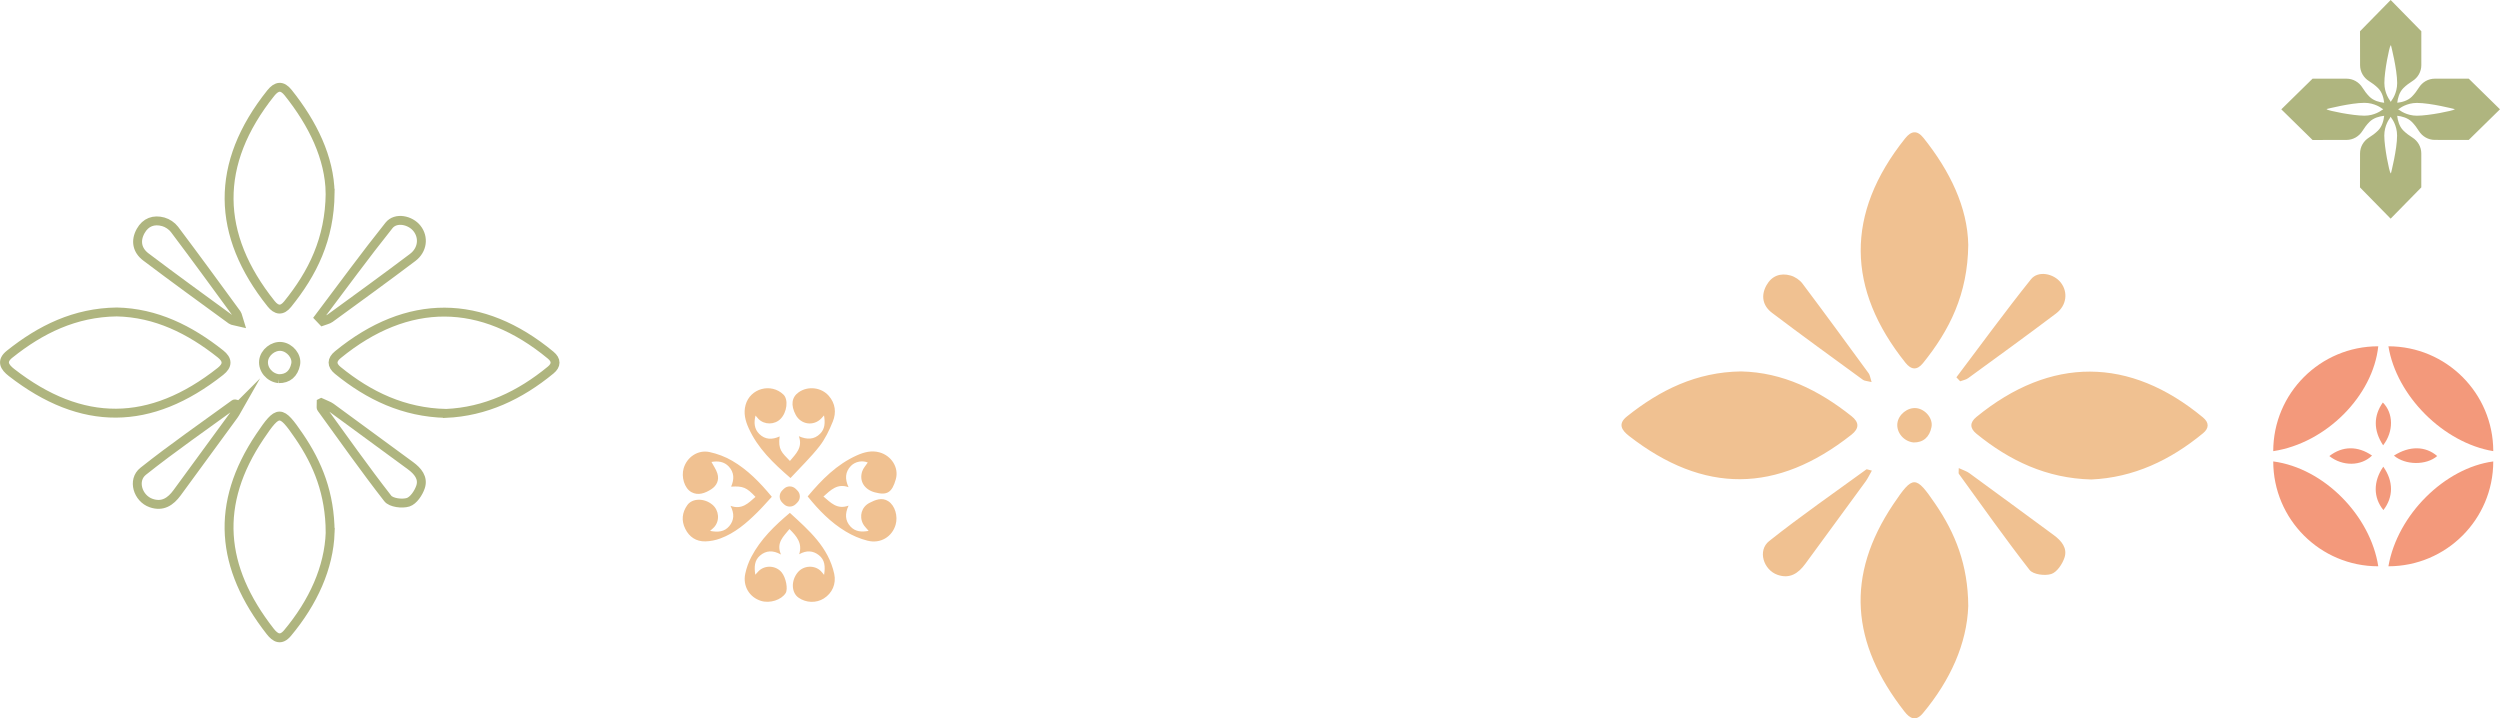 <?xml version="1.0" encoding="UTF-8"?> <svg xmlns="http://www.w3.org/2000/svg" xml:space="preserve" width="842.42" height="242.07"><path fill="none" stroke="#afb57f" stroke-miterlimit="10" stroke-width="3" d="M111.26 179.38c-.41 11.92-5.73 23.58-14.35 33.91-2.27 2.72-4.11 1.71-5.87-.54-16.87-21.6-18.71-42.95-3.47-65.64 6.2-9.23 7.03-9.19 13.27-.05 6.29 9.23 10.34 19.25 10.42 32.32zM39.36 105.12c13.16.28 24.57 5.91 34.94 14.14 2.44 1.94 2.55 3.86-.02 5.89-23.6 18.62-46.72 18.79-70.39.38-2.37-1.84-3.6-3.83-.65-6.18C13.7 111 25.23 105.3 39.36 105.12zM111.25 65.09c-.16 15.53-5.93 27-14.33 37.4-1.91 2.37-3.76 2.11-5.57-.15-18.57-23.25-19.13-47.13-.11-70.96 1.97-2.46 3.82-2.71 5.85-.17 8.35 10.46 13.97 22 14.16 33.88zM150.21 139.31c-14.12-.35-25.85-5.92-36.38-14.49-2.15-1.75-2.12-3.56.01-5.3 23.54-19.25 48.5-19.06 71.72.16 1.99 1.65 1.94 3.41.01 5-10.38 8.55-22.01 14.05-35.36 14.63zM80.75 136.51c-.79 1.38-1.28 2.48-1.98 3.44-6.35 8.71-12.72 17.41-19.1 26.1-2.18 2.97-4.87 4.81-8.75 3.46-4.49-1.56-6.43-7.72-2.68-10.7 9.97-7.92 20.47-15.18 30.77-22.68.15-.11.52.1 1.74.38zM108.25 135.71c1.46.69 2.5.99 3.32 1.59 8.93 6.51 17.83 13.08 26.75 19.62 2.44 1.79 4.41 4.12 3.39 7.16-.68 2.03-2.38 4.58-4.18 5.16-2.02.64-5.74.16-6.86-1.28-7.74-9.93-15-20.23-22.4-30.43-.14-.2-.02-.56-.02-1.82zM80.66 108.48c-1.5-.37-2.25-.35-2.73-.7-9.62-7.03-19.28-14.01-28.78-21.2-2.91-2.2-3.62-5.39-1.75-8.74 1.68-3.01 4.44-3.98 7.63-3.09 1.4.39 2.89 1.39 3.76 2.54 7.08 9.41 14.02 18.92 20.97 28.43.36.52.42 1.26.9 2.76zM107.49 106.98c7.83-10.37 15.48-20.88 23.6-31.03 2.28-2.84 7.19-1.83 9.44 1.05 2.34 2.99 1.9 7.22-1.49 9.77-9.19 6.94-18.52 13.69-27.83 20.48-.71.51-1.68.66-2.53.98-.39-.41-.79-.83-1.19-1.25zM93.91 127.6c-3.14-.35-5.41-3.18-5.09-6.03.31-2.8 3.23-5.14 6.02-4.82 2.84.32 5.33 3.28 4.79 6-.64 3.16-2.63 4.91-5.72 4.85z"></path><path fill="#f0c191" d="M663.24 204.22c-.44 12.69-6.09 25.1-15.27 36.1-2.41 2.89-4.38 1.82-6.25-.58-17.96-23-19.92-45.72-3.7-69.88 6.6-9.82 7.49-9.78 14.12-.05 6.71 9.83 11.02 20.49 11.1 34.41zM586.7 125.16c14.01.3 26.16 6.29 37.19 15.06 2.6 2.06 2.71 4.11-.02 6.27-25.13 19.82-49.74 20.01-74.94.41-2.52-1.96-3.84-4.07-.69-6.58 11.14-8.9 23.42-14.97 38.46-15.16zM663.24 82.55c-.18 16.54-6.31 28.74-15.26 39.82-2.04 2.52-4 2.24-5.92-.16-19.76-24.75-20.36-50.17-.12-75.54 2.09-2.62 4.07-2.89 6.23-.18 8.89 11.12 14.86 23.4 15.07 36.06zM704.71 161.57c-15.03-.37-27.52-6.3-38.73-15.43-2.28-1.86-2.25-3.79.01-5.64 25.07-20.49 51.63-20.3 76.35.17 2.12 1.76 2.06 3.63.01 5.32-11.04 9.1-23.42 14.95-37.64 15.58zM630.76 158.58c-.84 1.47-1.37 2.64-2.11 3.66-6.76 9.28-13.54 18.53-20.34 27.78-2.32 3.16-5.18 5.12-9.31 3.69-4.78-1.66-6.84-8.22-2.85-11.39 10.62-8.43 21.79-16.16 32.76-24.15.16-.11.56.12 1.85.41zM660.04 157.73c1.56.73 2.66 1.05 3.54 1.69 9.51 6.93 18.98 13.92 28.47 20.89 2.6 1.91 4.69 4.39 3.61 7.62-.73 2.17-2.54 4.88-4.45 5.49-2.15.69-6.11.17-7.3-1.36-8.24-10.57-15.97-21.54-23.85-32.4-.14-.2-.02-.59-.02-1.93zM630.67 128.74c-1.59-.39-2.4-.37-2.91-.75-10.25-7.48-20.53-14.92-30.64-22.57-3.1-2.34-3.86-5.74-1.87-9.3 1.79-3.2 4.73-4.24 8.12-3.28 1.49.42 3.08 1.48 4 2.71 7.53 10.02 14.93 20.15 22.33 30.27.4.53.46 1.32.97 2.92zM659.24 127.14c8.34-11.04 16.48-22.23 25.13-33.03 2.42-3.03 7.66-1.95 10.05 1.11 2.49 3.19 2.02 7.69-1.59 10.41-9.79 7.39-19.72 14.58-29.63 21.8-.75.55-1.79.71-2.69 1.05-.43-.45-.85-.89-1.27-1.34zM644.77 149.09c-3.34-.37-5.76-3.39-5.42-6.42.33-2.98 3.44-5.47 6.41-5.14 3.02.34 5.67 3.49 5.09 6.39-.67 3.38-2.79 5.24-6.08 5.17z"></path><path fill="#afb57f" d="M831.89 26.51h-11.44c-2.2 0-4.21 1.16-5.37 3.03-.62.99-1.41 2.08-2.36 3.03-1.39 1.39-3.39 1.89-4.92 2.05.17-1.53.67-3.53 2.05-4.92.95-.95 2.04-1.74 3.03-2.36 1.87-1.16 3.03-3.17 3.03-5.37V10.53L805.58 0l-10.33 10.53.02 11.45c0 2.19 1.17 4.2 3.03 5.36.99.62 2.09 1.41 3.04 2.36 1.39 1.39 1.89 3.39 2.05 4.93-1.53-.16-3.56-.66-4.96-2.06-.95-.95-1.74-2.04-2.36-3.03-1.16-1.87-3.17-3.03-5.37-3.03h-11.44l-10.53 10.33 10.53 10.33 11.45-.02c2.19 0 4.2-1.17 5.36-3.03.62-.99 1.41-2.09 2.36-3.04 1.4-1.4 3.42-1.89 4.96-2.06-.16 1.54-.66 3.56-2.06 4.96-.95.95-2.05 1.75-3.04 2.36-1.86 1.16-3.03 3.16-3.03 5.36l-.02 11.45 10.33 10.53 10.33-10.53V51.7c0-2.2-1.16-4.21-3.03-5.37-.99-.62-2.08-1.41-3.03-2.36-1.4-1.4-1.89-3.42-2.06-4.96 1.53.17 3.54.67 4.93 2.06.95.95 1.75 2.05 2.36 3.04 1.16 1.86 3.16 3.03 5.36 3.03l11.45.02 10.53-10.33-10.52-10.32zm-26.35-11.15.14-.12s2.09 8.14 2.09 12.74c0 3.48-1.79 5.75-1.79 5.75l-.38.6-.35-.6s-1.79-2.27-1.79-5.75c-.02-4 1.67-12.19 2.08-12.62zm-3.06 21.83s-2.27 1.79-5.75 1.79c-4 0-12.19-1.69-12.62-2.1l-.12-.14s8.14-2.09 12.74-2.09c3.48 0 5.75 1.79 5.75 1.79l.6.38-.6.37zm3.19 21.24-.14-.12c-.41-.43-2.1-8.62-2.1-12.62 0-3.48 1.79-5.75 1.79-5.75l.35-.6.38.6s1.79 2.27 1.79 5.75c.02 4.6-2.07 12.74-2.07 12.74zm21.39-21.54c-.43.41-8.62 2.1-12.62 2.1-3.48 0-5.75-1.79-5.75-1.79l-.6-.35.6-.38s2.27-1.79 5.75-1.79c4.6 0 12.74 2.09 12.74 2.09l-.12.12z"></path><path fill="#f3997b" d="M784.91 153.68c4.41-3.43 9.58-3.49 14.39-.17-3.66 3.61-9.92 3.68-14.39.17zM803.09 157.26c3.48 4.89 3.45 10.25.04 14.62-3.41-4.17-3.49-9.61-.04-14.62zM806.68 153.53c5.26-3.37 10.64-3.25 14.58.14-3.66 3.16-10.69 3.14-14.58-.14zM803.04 150.05c-3.3-4.99-3.27-9.95-.1-14.42 3.61 3.59 3.7 9.77.1 14.42z"></path><g fill="#f3997b"><path d="M801.4 190.82h-.03c-19.52 0-35.34-15.82-35.36-35.33h.03c17.14 2.28 32.73 18.31 35.36 35.33zM801.4 116.69c-1.76 16.62-17.48 32.61-35.36 35.33h-.03c.01-19.51 15.84-35.33 35.36-35.33h.03zM840.15 155.49c-.01 19.51-15.82 35.32-35.33 35.33 3.05-17.44 19.03-33.14 35.33-35.33zM804.82 116.69c19.51.01 35.32 15.82 35.33 35.33-16.82-2.8-32.61-18.63-35.33-35.33z"></path></g><path fill="#f0c191" d="M266.37 161.08c-5.86-5.06-11.05-10.05-14.1-16.82-1.12-2.47-1.8-5.06-1.03-7.82 1.55-5.59 8.6-7.5 12.77-3.46 1.71 1.66 1.19 5.97-.99 8.17-2 2.03-5.42 2.05-7.43.04-.3-.3-.56-.65-1-1.16-.62 2.43-.41 4.53 1.24 6.18 1.99 1.98 4.39 2.01 6.88.85-.58 4.52.76 5.42 3.47 8.27 1.95-2.37 4.4-4.47 3.01-8.34 2.73 1.2 5.16 1.18 7.18-.85 1.63-1.64 1.7-3.69 1.3-6.16-.46.51-.69.78-.93 1.03-2.6 2.68-6.83 2.08-8.6-1.2-1.75-3.26-1.39-5.98 1.02-7.65 3.13-2.18 7.61-1.64 10.11 1.22 2.25 2.59 2.58 5.65 1.37 8.64-1.18 2.93-2.59 5.9-4.52 8.37-2.94 3.76-6.42 7.09-9.75 10.69zM277.69 193.71c.45-2.83.27-5.09-1.79-6.67-1.92-1.48-4.09-1.69-6.6-.28 1.17-3.76-.86-6.07-3.28-8.49-1.97 2.49-4.57 4.56-2.86 8.59-2.67-1.51-5.03-1.41-7.08.37-1.87 1.62-1.97 3.82-1.57 6.43.54-.58.84-.95 1.18-1.28 2.15-2.06 5.79-1.83 7.69.47 1.47 1.79 2.21 5.66 1.35 7.02-1.46 2.3-5.31 3.52-8.26 2.62-3.93-1.2-6.24-4.99-5.34-9.17.42-1.97 1.13-3.94 2.07-5.72 3.1-5.87 7.75-10.41 12.96-14.78 6.44 5.89 12.99 11.56 14.95 20.57.73 3.38-.71 6.52-3.51 8.28-2.55 1.61-5.97 1.5-8.5-.26-2.49-1.73-2.59-5.83-.22-8.61 1.94-2.27 5.6-2.46 7.7-.38.31.3.56.65 1.11 1.29zM239.27 178.89c2.65.53 4.83.32 6.44-1.57 1.7-1.99 1.79-4.27.45-6.87 3.87 1.41 6.05-.94 8.41-3.02-2.99-3.19-4.18-3.69-8.21-3.45 1.08-2.42 1.08-4.75-.75-6.74-1.62-1.76-3.75-1.95-5.87-1.58.7 1.32 1.58 2.53 2 3.9.68 2.21-.21 4.1-2.08 5.31-2.02 1.3-4.38 2.21-6.66.97-2.42-1.33-3.47-5.17-2.63-8.04 1.1-3.78 4.81-6.32 8.74-5.47 2.63.57 5.29 1.57 7.61 2.93 5.19 3.02 9.36 7.29 13.36 12.14-1.64 1.78-3.21 3.6-4.92 5.28-3.65 3.62-7.54 6.96-12.45 8.77-1.59.59-3.35.94-5.03.98-3.07.06-5.39-1.46-6.76-4.22-1.37-2.75-1.1-5.47.66-7.98 1.68-2.4 5.75-2.45 8.48-.16 2.26 1.89 2.55 5.41.59 7.56-.34.37-.74.69-1.38 1.26zM272.16 167.28c4.77-5.69 9.82-10.81 16.59-13.84 2.42-1.08 4.95-1.75 7.64-1 3.97 1.11 6.59 5.12 5.47 9.05-1.28 4.53-2.97 5.51-7.07 4.42-3.52-.93-5.35-3.82-4.25-7.09.36-1.08 1.24-2 1.87-2.96-1.71-.77-4.19-.4-5.68 1.14-1.95 2.02-2.08 4.38-.8 7.16-3.76-1.35-5.95.93-8.46 3.15 2.46 2.04 4.55 4.49 8.47 3.07-1.26 2.68-1.21 5.07.67 7.08 1.63 1.73 3.75 1.86 6.09 1.43-.71-.88-1.43-1.52-1.86-2.32-1.4-2.62-.52-5.73 2.11-7.1 1.98-1.03 4.21-1.96 6.34-.6 2.33 1.49 3.32 5.09 2.51 7.93-1.17 4.07-5.09 6.5-9.46 5.4-2.56-.64-5.1-1.73-7.35-3.1-5.03-3.02-9.1-7.17-12.83-11.82zM264.11 169.87l-.55-.55c-1.11-1.11-1.11-2.91 0-4.03l.55-.55c1.11-1.11 2.91-1.11 4.03 0l.55.55c1.11 1.11 1.11 2.91 0 4.03l-.55.55c-1.12 1.11-2.92 1.11-4.03 0z"></path></svg> 